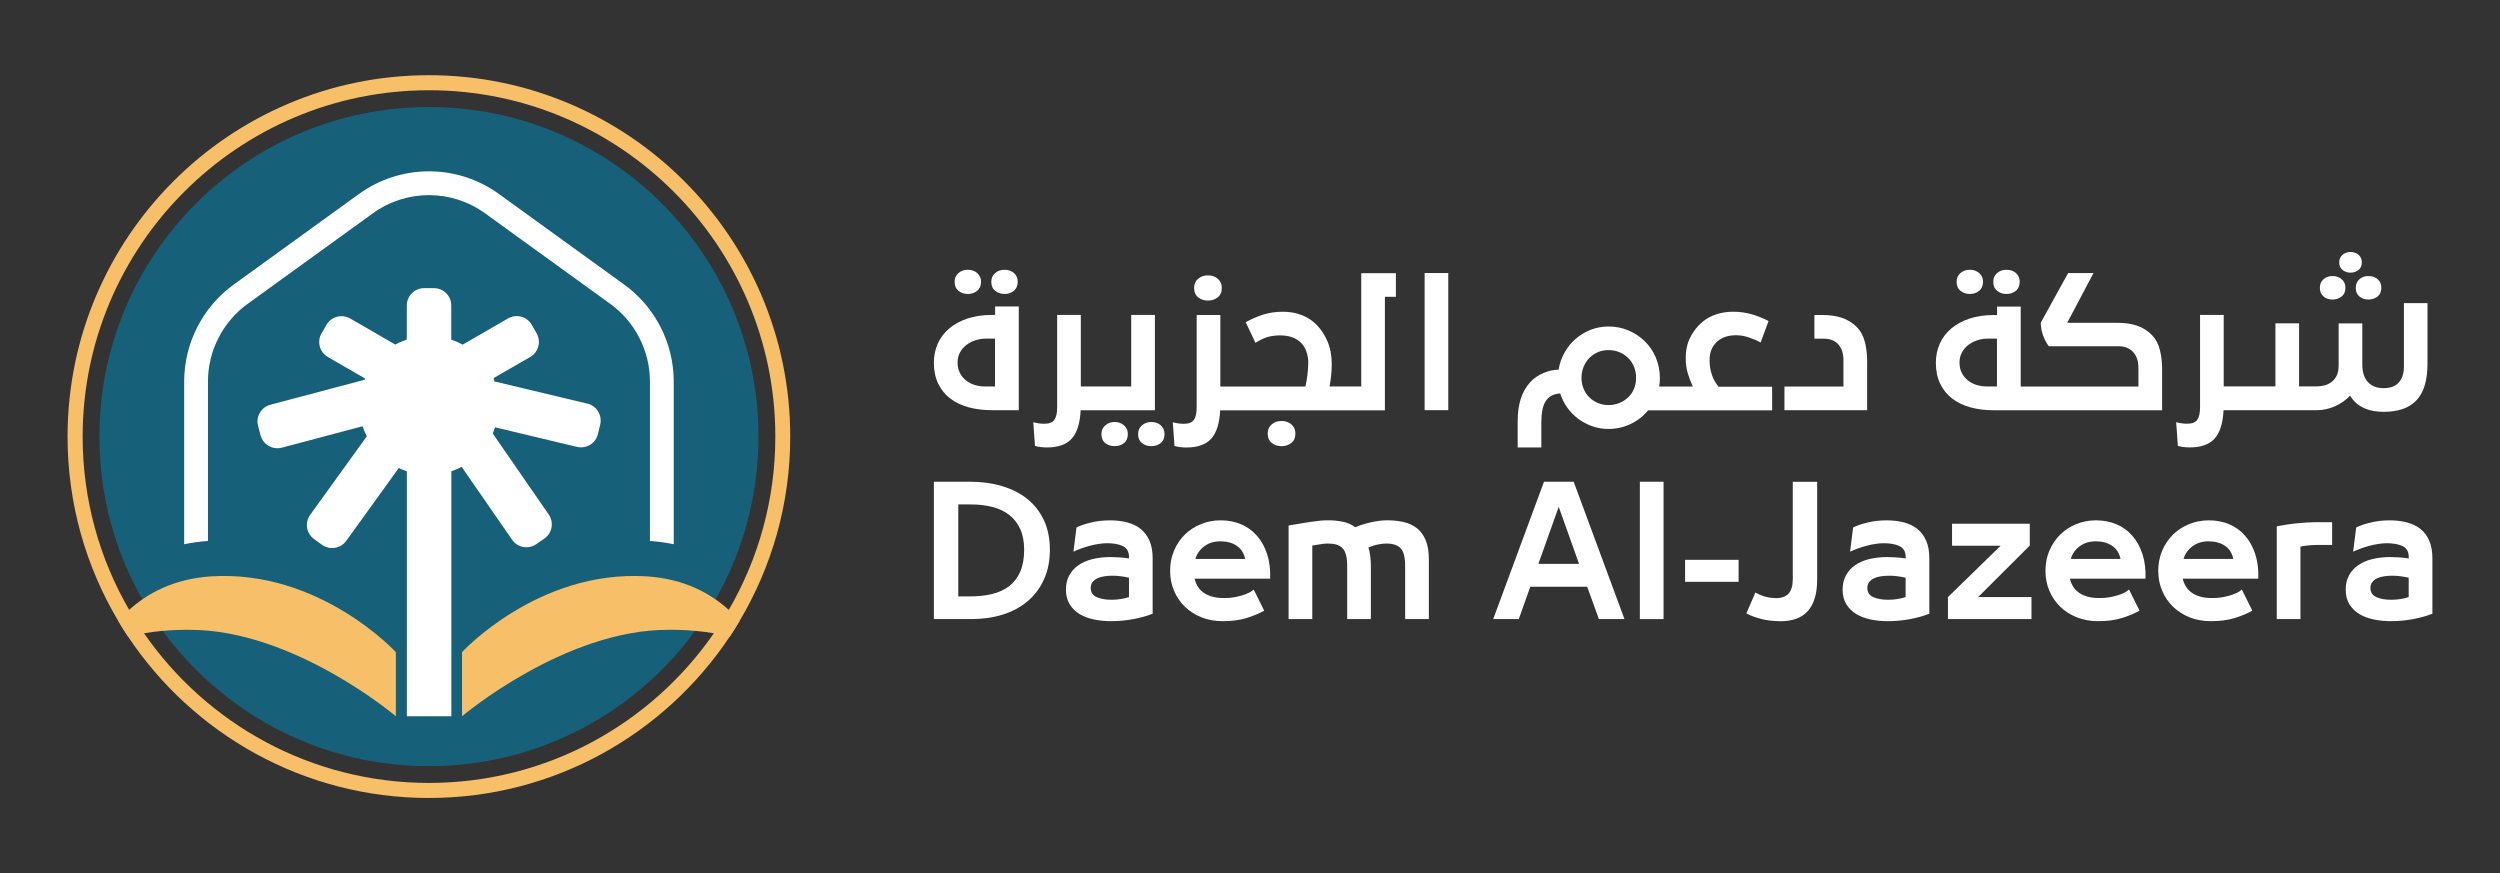 <svg xmlns="http://www.w3.org/2000/svg" id="Layer_1" data-name="Layer 1" viewBox="0 0 543.25 189.74"><rect x="0" y="0" width="543.25" height="189.74" fill="#333333" stroke="none"/><defs><style>      .cls-1 {        fill: #fff;      }      .cls-2 {        fill: #166079;      }      .cls-3 {        fill: #f6bf68;      }    </style></defs><g><g><path class="cls-1" d="M216.23,68.44h-.73c-1.98,0-3.76.26-5.31.79-1.56.53-2.87,1.25-3.95,2.17-1.08.92-1.9,2.01-2.46,3.27-.56,1.26-.85,2.64-.85,4.13,0,1.74.31,3.26.94,4.56.62,1.3,1.49,2.38,2.61,3.23,1.12.86,2.44,1.49,3.97,1.91,1.53.42,3.22.63,5.05.63h5.88v-22.53h-5.14v1.84ZM216.23,83.98h-2.24c-.76,0-1.49-.11-2.2-.33-.71-.22-1.34-.55-1.89-.99-.55-.44-.99-.98-1.32-1.62-.33-.64-.5-1.38-.5-2.24s.18-1.57.53-2.22c.35-.65.83-1.19,1.41-1.64.59-.44,1.25-.78,1.98-1.01.73-.23,1.48-.35,2.24-.35h1.98v10.4Z"></path><path class="cls-1" d="M210.31,63.88c.78,0,1.46-.23,2.02-.68.56-.45.85-1.11.85-1.97,0-.78-.28-1.41-.83-1.89-.55-.48-1.23-.72-2.04-.72s-1.49.24-2.04.72c-.55.48-.83,1.11-.83,1.89,0,.86.28,1.51.85,1.97.56.45,1.24.68,2.02.68Z"></path><path class="cls-1" d="M218.28,63.88c.78,0,1.46-.23,2.02-.68.56-.45.85-1.11.85-1.97,0-.78-.27-1.41-.81-1.89-.54-.48-1.23-.72-2.06-.72s-1.49.24-2.04.72c-.55.48-.83,1.11-.83,1.89,0,.86.28,1.51.85,1.97.56.45,1.24.68,2.02.68Z"></path><path class="cls-1" d="M242.21,91.7c-.81,0-1.49.25-2.04.73-.55.49-.83,1.13-.83,1.91,0,.86.28,1.51.85,1.95.56.44,1.24.66,2.02.66s1.46-.22,2.02-.66c.56-.44.85-1.09.85-1.95,0-.78-.28-1.42-.83-1.91-.55-.49-1.23-.73-2.04-.73Z"></path><path class="cls-1" d="M250.18,91.7c-.81,0-1.49.25-2.04.73-.55.49-.83,1.13-.83,1.91,0,.86.28,1.51.85,1.95.56.44,1.24.66,2.02.66s1.46-.22,2.02-.66c.56-.44.85-1.09.85-1.95,0-.78-.27-1.42-.81-1.91-.54-.49-1.23-.73-2.06-.73Z"></path><path class="cls-1" d="M250.95,68.44h-5.14v15.54h-10.95v-15.54h-5.14v20.03c0,1.27-.2,2.19-.61,2.76s-1.12.85-2.15.85c-.39,0-.77-.02-1.14-.07s-.8-.13-1.29-.26l.37,5.15c.32.1.71.18,1.18.24.47.06.94.09,1.43.09,2.43,0,4.21-.64,5.37-1.91s1.8-3.33,1.95-6.17h16.13v-20.69Z"></path><path class="cls-1" d="M260.38,64.62c.6.47,1.3.7,2.11.7s1.51-.23,2.11-.7c.6-.47.9-1.15.9-2.06,0-.81-.29-1.46-.86-1.97-.58-.5-1.29-.75-2.15-.75s-1.57.25-2.15.75c-.58.5-.86,1.16-.86,1.97,0,.91.3,1.59.9,2.06Z"></path><path class="cls-1" d="M278.48,91.48c-.86,0-1.57.25-2.15.75-.58.5-.86,1.16-.86,1.97,0,.91.3,1.59.9,2.06.6.47,1.3.7,2.11.7s1.51-.23,2.11-.7c.6-.47.9-1.15.9-2.06,0-.81-.29-1.46-.86-1.97-.58-.5-1.29-.75-2.15-.75Z"></path><path class="cls-1" d="M295.78,83.98h-6.87c.15-.78.26-1.58.35-2.39.09-.81.13-1.63.13-2.46,0-1.86-.31-3.51-.92-4.94-.61-1.43-1.41-2.64-2.39-3.62-.88-.91-1.94-1.6-3.18-2.09-1.24-.49-2.62-.74-4.13-.74s-2.98.21-4.3.63c-1.32.42-2.58.97-3.78,1.65l2.13,4.48c.96-.61,1.84-1.04,2.65-1.27.81-.23,1.7-.35,2.68-.35,1.84,0,3.28.47,4.34,1.4.64.56,1.1,1.26,1.38,2.08.28.82.42,1.61.42,2.37s-.06,1.65-.17,2.61c-.11.96-.26,1.84-.46,2.65h-18.48v-15.54h-5.14v20.03c0,1.27-.2,2.19-.61,2.76s-1.12.85-2.15.85c-.39,0-.77-.02-1.14-.07s-.8-.13-1.29-.26l.37,5.15c.32.1.71.18,1.18.24.47.06.94.09,1.43.09,2.43,0,4.21-.64,5.37-1.91,1.15-1.27,1.8-3.33,1.95-6.17h35.79v-24.66h2.39v-5.14h-7.53v24.66Z"></path><rect class="cls-1" x="309.57" y="59.33" width="5.14" height="29.8"></rect><path class="cls-1" d="M372,81.43c-.34-.94-.51-2-.51-3.18,0-.81.13-1.56.4-2.26s.74-1.33,1.4-1.89c.98-.83,2.31-1.25,4-1.25.86,0,1.76.15,2.7.46.94.31,1.81.68,2.59,1.12l1.73-4.67c-1.25-.64-2.49-1.13-3.73-1.49-1.24-.35-2.54-.53-3.91-.53s-2.55.18-3.69.55c-1.14.37-2.14.91-2.99,1.62-1.08.88-1.96,1.98-2.65,3.31-.69,1.32-1.03,2.87-1.03,4.63,0,1.18.15,2.28.46,3.31.31,1.03.67,1.97,1.08,2.83h-7.31c.05-.29.09-.59.11-.88.02-.29.04-.6.04-.92,0-1.59-.29-3.07-.86-4.45-.58-1.37-1.37-2.56-2.39-3.56-1.02-1-2.2-1.79-3.56-2.37-1.36-.58-2.81-.86-4.35-.86-1.37,0-2.67.24-3.88.72-1.21.48-2.3,1.13-3.27,1.97-.97.83-1.77,1.83-2.41,2.98-.64,1.15-1.07,2.39-1.29,3.71-.49,0-1.02.06-1.58.18-.56.12-1.12.3-1.67.53s-1.08.51-1.58.85-.95.72-1.34,1.16c-.93,1.03-1.62,2.24-2.06,3.64-.44,1.4-.66,3.05-.66,4.96v5.59h5.14v-5.51c0-.95.08-1.85.24-2.68.16-.83.45-1.53.86-2.09.64-.88,1.64-1.37,3.01-1.47.34,1.1.85,2.13,1.52,3.07.67.94,1.47,1.76,2.39,2.44.92.69,1.93,1.23,3.05,1.62,1.12.39,2.28.59,3.51.59,1.71,0,3.33-.36,4.83-1.08,1.51-.72,2.77-1.71,3.8-2.96h26.94v-5.14h-11.65c-.61-.76-1.09-1.61-1.43-2.55ZM355.08,84.48c-.31.72-.73,1.35-1.29,1.87-.55.53-1.19.94-1.93,1.23-.73.29-1.52.44-2.35.44s-1.6-.15-2.32-.46c-.71-.31-1.33-.72-1.86-1.25-.53-.53-.94-1.15-1.23-1.87-.29-.72-.44-1.5-.44-2.33s.15-1.62.44-2.35.7-1.37,1.21-1.91c.51-.54,1.13-.97,1.84-1.29.71-.32,1.49-.48,2.35-.48s1.69.15,2.42.46c.73.31,1.37.73,1.91,1.27.54.54.96,1.18,1.25,1.91.29.73.44,1.53.44,2.39s-.15,1.65-.46,2.37Z"></path><path class="cls-1" d="M403.6,71.2c-.93-.98-2.02-1.68-3.27-2.11-1.25-.43-2.71-.64-4.37-.64h-1.69v5.15h2.2c.66,0,1.27.13,1.82.38.55.26.99.59,1.3,1.01.34.42.59.9.75,1.45s.24,1.19.24,1.93v5.62h-12.82v5.14h17.97v-10.55c0-1.52-.16-2.92-.48-4.21-.32-1.29-.87-2.35-1.65-3.18Z"></path><path class="cls-1" d="M436.01,63.88c.78,0,1.46-.23,2.02-.68.56-.45.85-1.11.85-1.97,0-.78-.27-1.41-.81-1.89-.54-.48-1.23-.72-2.06-.72s-1.49.24-2.04.72c-.55.48-.83,1.11-.83,1.89,0,.86.28,1.51.85,1.97.56.45,1.24.68,2.02.68Z"></path><path class="cls-1" d="M428.04,63.88c.78,0,1.46-.23,2.02-.68.56-.45.85-1.11.85-1.97,0-.78-.28-1.41-.83-1.89-.55-.48-1.23-.72-2.04-.72s-1.49.24-2.04.72c-.55.48-.83,1.11-.83,1.89,0,.86.28,1.51.85,1.97.56.45,1.24.68,2.02.68Z"></path><path class="cls-1" d="M467.69,72.89c-.93-.98-2.02-1.68-3.27-2.11s-2.71-.64-4.37-.64h-10.84l5.7-10.8h-5.51l-5.95,10.8c.05,1.1.24,2.08.57,2.92s.73,1.57,1.19,2.19h15.36c.66,0,1.27.14,1.82.41.55.27.98.61,1.3,1.03.34.42.59.9.75,1.45.16.55.24,1.19.24,1.93v3.93h-25.58v-17.38h-5.14v1.84h-.73c-1.98,0-3.75.26-5.31.79-1.56.53-2.87,1.25-3.95,2.17-1.08.92-1.9,2.01-2.46,3.27-.56,1.26-.85,2.64-.85,4.13,0,1.74.31,3.26.94,4.56.63,1.3,1.49,2.38,2.61,3.23,1.11.86,2.44,1.49,3.97,1.91,1.53.42,3.21.63,5.05.63h36.6v-8.86c0-1.52-.16-2.92-.48-4.21-.32-1.29-.87-2.35-1.65-3.18ZM433.95,83.98h-2.24c-.76,0-1.49-.11-2.2-.33s-1.34-.55-1.89-.99c-.55-.44-.99-.98-1.32-1.62-.33-.64-.5-1.38-.5-2.24s.18-1.57.53-2.22c.35-.65.83-1.19,1.41-1.64.59-.44,1.25-.78,1.98-1.01.74-.23,1.48-.35,2.24-.35h1.98v10.4Z"></path><path class="cls-1" d="M511.9,62.52c0,.86.28,1.5.83,1.93.55.43,1.19.64,1.93.64s1.41-.22,1.97-.64c.55-.43.83-1.07.83-1.93,0-.76-.26-1.37-.79-1.84s-1.19-.7-2-.7-1.44.23-1.97.7-.79,1.08-.79,1.84Z"></path><path class="cls-1" d="M509.05,58.68c.5.38,1.07.57,1.71.57s1.24-.19,1.73-.57c.49-.38.74-.94.74-1.67,0-.66-.23-1.2-.7-1.62s-1.05-.63-1.76-.63-1.3.21-1.76.63c-.47.42-.7.95-.7,1.62,0,.73.25,1.29.75,1.67Z"></path><path class="cls-1" d="M504.93,64.45c.55.43,1.19.64,1.93.64s1.38-.22,1.95-.64c.56-.43.85-1.07.85-1.93,0-.76-.27-1.37-.81-1.84-.54-.47-1.2-.7-1.98-.7s-1.44.23-1.97.7-.79,1.08-.79,1.84c0,.86.28,1.5.83,1.93Z"></path><path class="cls-1" d="M522.37,65.87v13.85c0,1.42-.37,2.55-1.1,3.38s-1.84,1.25-3.31,1.25-2.52-.42-3.36-1.27-1.27-2.15-1.27-3.91v-8.89h-5.14v9.11c0,.91-.15,1.65-.44,2.24-.29.59-.68,1.06-1.16,1.41s-1,.6-1.58.73c-.58.13-1.13.2-1.67.2h-3.75v-13.71h-5.14v13.71h-11.24v-15.54h-5.14v20.03c0,1.27-.2,2.19-.61,2.76s-1.12.85-2.15.85c-.39,0-.77-.02-1.14-.07s-.8-.13-1.29-.26l.37,5.15c.32.1.71.18,1.18.24.46.06.94.09,1.43.09,2.42,0,4.21-.64,5.37-1.91,1.15-1.27,1.8-3.33,1.95-6.17h20.17c1.4,0,2.73-.28,4.01-.85,1.27-.56,2.38-1.33,3.31-2.32.42.69.9,1.26,1.45,1.71.55.45,1.15.82,1.78,1.08.64.27,1.3.46,1.98.57.69.11,1.38.16,2.09.16,3.21,0,5.6-.85,7.17-2.55,1.57-1.7,2.35-4.33,2.35-7.88v-13.19h-5.11Z"></path></g><g><path class="cls-1" d="M223.21,108.4c-1.55-1.23-3.38-2.15-5.5-2.78-2.12-.63-4.42-.94-6.9-.94h-7.88v29.85h8.1c2.5,0,4.8-.33,6.9-.99,2.1-.66,3.9-1.64,5.41-2.93,1.51-1.29,2.69-2.87,3.53-4.75.85-1.88,1.27-4.02,1.27-6.42s-.44-4.57-1.31-6.42c-.87-1.85-2.08-3.39-3.63-4.62ZM221.72,124.17c-.55,1.29-1.34,2.34-2.37,3.15-1.03.81-2.28,1.39-3.74,1.75-1.46.36-3.1.53-4.91.53h-2.47v-19.99h2.65c1.74,0,3.33.18,4.77.55,1.43.37,2.66.95,3.68,1.75,1.02.8,1.81,1.82,2.37,3.06.56,1.24.85,2.73.85,4.47,0,1.87-.28,3.44-.83,4.73Z"></path><path class="cls-1" d="M247.85,114.91c-.82-.64-1.8-1.1-2.93-1.4-1.13-.29-2.36-.44-3.68-.44-1.45,0-2.82.15-4.12.46-1.3.31-2.37.67-3.2,1.09l-.66,5.26c.52-.24,1.08-.48,1.69-.7.61-.22,1.24-.42,1.9-.59.65-.17,1.29-.31,1.93-.4.64-.1,1.23-.15,1.77-.15,1.42,0,2.58.21,3.46.63.88.42,1.32,1.21,1.32,2.39v.29c-.79-.12-1.51-.2-2.19-.24-.68-.04-1.29-.06-1.86-.06-1.4,0-2.69.15-3.88.44-1.19.29-2.21.74-3.06,1.33-.85.59-1.51,1.33-1.99,2.21s-.72,1.9-.72,3.06c0,1.28.27,2.35.81,3.22.54.87,1.26,1.58,2.15,2.12.9.54,1.94.93,3.13,1.18,1.19.25,2.44.37,3.74.37,1.55,0,3.1-.14,4.67-.42,1.57-.28,3.02-.68,4.34-1.2v-12.07c0-1.5-.23-2.77-.7-3.83-.47-1.06-1.11-1.9-1.93-2.54ZM245.33,129.74c-.56.2-1.18.34-1.84.44-.66.1-1.31.15-1.95.15-1.28,0-2.35-.19-3.22-.57-.87-.38-1.31-1.05-1.31-2.01,0-.49.13-.91.39-1.25s.61-.62,1.05-.83c.44-.21.95-.36,1.53-.44.58-.09,1.2-.13,1.86-.13.56,0,1.17.04,1.8.13.64.09,1.2.19,1.69.31v4.2Z"></path><path class="cls-1" d="M273.12,116.4c-.96-1.09-2.1-1.92-3.44-2.48s-2.8-.85-4.4-.85-2.95.27-4.29.81c-1.34.54-2.5,1.29-3.5,2.26-.99.97-1.78,2.13-2.36,3.48-.58,1.35-.86,2.82-.86,4.42s.28,2.99.85,4.33c.56,1.34,1.36,2.5,2.37,3.48,1.02.98,2.22,1.75,3.61,2.3,1.39.55,2.9.83,4.55.83,2.04,0,3.78-.23,5.23-.68,1.45-.45,2.72-.99,3.83-1.6l-2.28-4.6c-.27.27-.64.52-1.1.74-.47.22-.98.41-1.53.57-.55.16-1.13.29-1.73.39-.6.1-1.17.15-1.71.15h-.55c-1.62,0-2.98-.34-4.07-1.03-1.09-.69-1.81-1.74-2.15-3.17h16.42c.07-1.99-.15-3.77-.66-5.34-.52-1.57-1.25-2.9-2.21-3.99ZM259.76,121.46c.32-1.1.96-2.02,1.91-2.74.96-.72,2.13-1.09,3.53-1.09s2.58.32,3.53.96c.96.64,1.57,1.6,1.84,2.87h-10.82Z"></path><path class="cls-1" d="M307.86,114.76c-.81-.64-1.77-1.08-2.87-1.33-1.1-.24-2.29-.37-3.57-.37-1.03,0-2.18.14-3.44.42-1.26.28-2.44.64-3.51,1.09-.69-.56-1.56-.96-2.61-1.18s-2.13-.33-3.24-.33-2.34.12-3.86.35c-1.52.23-3.1.5-4.75.79v20.32h5.15v-15.97l1.8-.29c.49-.1,1.02-.15,1.58-.15.74,0,1.37.08,1.9.24.53.16.96.42,1.31.79.34.37.59.86.75,1.49.16.63.24,1.42.24,2.37v11.52h5.15v-11.67c0-.29-.01-.63-.04-1.01-.03-.38-.06-.75-.11-1.12s-.11-.71-.18-1.03-.15-.55-.22-.7c.64-.29,1.31-.52,2.01-.66s1.33-.22,1.9-.22c1.42,0,2.46.34,3.11,1.03.65.69.98,1.98.98,3.86v11.52h5.15v-12.96c0-1.69-.23-3.09-.7-4.2-.47-1.1-1.1-1.97-1.91-2.61Z"></path><path class="cls-1" d="M335.51,104.68l-11.04,29.85h5.56l2.5-7.03h12.37l2.54,7.03h5.56l-11.04-29.85h-6.44ZM334.29,122.53l4.42-12.4,4.42,12.4h-8.83Z"></path><rect class="cls-1" x="356.34" y="104.68" width="5.15" height="29.85"></rect><rect class="cls-1" x="366.17" y="121.65" width="11.63" height="4.78"></rect><path class="cls-1" d="M389.58,125.66c0,1.57-.31,2.68-.94,3.33-.62.65-1.5.98-2.63.98-.88,0-1.71-.11-2.47-.33-.76-.22-1.46-.52-2.1-.88l-1.95,4.53c.78.44,1.82.83,3.11,1.18,1.29.34,2.75.52,4.4.52,1.2,0,2.29-.17,3.28-.52.98-.34,1.81-.88,2.48-1.6.68-.72,1.2-1.66,1.56-2.82.37-1.15.55-2.54.55-4.16v-21.2h-5.3v20.98Z"></path><path class="cls-1" d="M416.61,114.91c-.82-.64-1.8-1.1-2.93-1.4-1.13-.29-2.36-.44-3.68-.44-1.45,0-2.82.15-4.12.46-1.3.31-2.37.67-3.2,1.09l-.66,5.26c.52-.24,1.08-.48,1.69-.7s1.25-.42,1.9-.59c.65-.17,1.29-.31,1.93-.4.64-.1,1.23-.15,1.77-.15,1.42,0,2.58.21,3.46.63.88.42,1.33,1.21,1.33,2.39v.29c-.78-.12-1.52-.2-2.19-.24-.68-.04-1.3-.06-1.86-.06-1.4,0-2.69.15-3.88.44-1.19.29-2.21.74-3.06,1.33-.85.59-1.51,1.33-1.99,2.21-.48.88-.72,1.9-.72,3.06,0,1.28.27,2.35.81,3.22.54.87,1.26,1.58,2.15,2.12.89.54,1.94.93,3.13,1.18,1.19.25,2.44.37,3.74.37,1.55,0,3.1-.14,4.67-.42,1.57-.28,3.02-.68,4.34-1.2v-12.07c0-1.5-.23-2.77-.7-3.83-.47-1.06-1.11-1.9-1.93-2.54ZM414.09,129.74c-.56.2-1.18.34-1.84.44-.66.1-1.31.15-1.95.15-1.28,0-2.35-.19-3.22-.57-.87-.38-1.31-1.05-1.31-2.01,0-.49.13-.91.39-1.25.26-.34.61-.62,1.05-.83.44-.21.95-.36,1.53-.44s1.2-.13,1.86-.13c.56,0,1.17.04,1.8.13.64.09,1.2.19,1.69.31v4.2Z"></path><polygon class="cls-1" points="441.07 118.55 441.07 113.81 424.18 113.81 424.18 118.59 434.74 118.59 423.29 129.74 423.29 134.53 441.44 134.53 441.44 129.74 429.85 129.74 441.07 118.55"></polygon><path class="cls-1" d="M465.55,120.39c-.52-1.57-1.25-2.9-2.21-3.99-.96-1.09-2.11-1.92-3.44-2.48-1.34-.56-2.8-.85-4.4-.85s-2.95.27-4.29.81c-1.34.54-2.5,1.29-3.5,2.26-.99.97-1.78,2.13-2.36,3.48-.58,1.35-.87,2.82-.87,4.42s.28,2.99.85,4.33c.56,1.34,1.36,2.5,2.37,3.48,1.02.98,2.22,1.75,3.61,2.3,1.39.55,2.9.83,4.55.83,2.04,0,3.78-.23,5.23-.68,1.45-.45,2.72-.99,3.83-1.6l-2.28-4.6c-.27.27-.64.52-1.1.74-.47.22-.98.41-1.53.57-.55.16-1.13.29-1.73.39-.6.1-1.17.15-1.71.15h-.55c-1.62,0-2.98-.34-4.07-1.03s-1.81-1.74-2.15-3.17h16.42c.07-1.99-.15-3.77-.66-5.34ZM449.98,121.46c.32-1.1.96-2.02,1.91-2.74.96-.72,2.13-1.09,3.53-1.09s2.58.32,3.53.96c.96.64,1.57,1.6,1.84,2.87h-10.82Z"></path><path class="cls-1" d="M490.06,120.39c-.52-1.57-1.25-2.9-2.21-3.99-.96-1.09-2.11-1.92-3.44-2.48-1.34-.56-2.8-.85-4.4-.85s-2.95.27-4.29.81c-1.34.54-2.5,1.29-3.5,2.26-.99.97-1.78,2.13-2.36,3.48-.58,1.35-.87,2.82-.87,4.42s.28,2.99.85,4.33c.56,1.34,1.36,2.5,2.37,3.48,1.02.98,2.22,1.75,3.61,2.3,1.39.55,2.9.83,4.55.83,2.04,0,3.78-.23,5.23-.68,1.45-.45,2.72-.99,3.83-1.6l-2.28-4.6c-.27.27-.64.52-1.1.74-.47.22-.98.41-1.53.57-.55.16-1.13.29-1.73.39-.6.1-1.17.15-1.71.15h-.55c-1.62,0-2.98-.34-4.07-1.03s-1.81-1.74-2.15-3.17h16.42c.07-1.99-.15-3.77-.66-5.34ZM474.49,121.46c.32-1.1.96-2.02,1.91-2.74.96-.72,2.13-1.09,3.53-1.09s2.58.32,3.53.96c.96.64,1.57,1.6,1.84,2.87h-10.82Z"></path><path class="cls-1" d="M501.05,113.55c-.68.05-1.37.11-2.08.18-.71.07-1.43.17-2.17.28-.74.11-1.42.23-2.06.35v20.17h5.15v-15.75c.15-.05.4-.1.75-.15.36-.05.74-.09,1.14-.13.41-.04.8-.06,1.18-.07s.67-.02.87-.02h2.94v-4.93h-3.9c-.54,0-1.15.03-1.82.07Z"></path><path class="cls-1" d="M527.86,117.45c-.47-1.06-1.11-1.9-1.93-2.54-.82-.64-1.8-1.1-2.93-1.4-1.13-.29-2.36-.44-3.68-.44-1.45,0-2.82.15-4.12.46-1.3.31-2.37.67-3.2,1.09l-.66,5.26c.52-.24,1.08-.48,1.69-.7s1.25-.42,1.9-.59c.65-.17,1.29-.31,1.93-.4.64-.1,1.23-.15,1.77-.15,1.42,0,2.58.21,3.46.63.88.42,1.33,1.21,1.33,2.39v.29c-.78-.12-1.52-.2-2.19-.24-.68-.04-1.3-.06-1.86-.06-1.4,0-2.69.15-3.88.44-1.19.29-2.21.74-3.06,1.33-.85.59-1.51,1.33-1.99,2.21-.48.88-.72,1.9-.72,3.06,0,1.28.27,2.35.81,3.22.54.87,1.26,1.58,2.15,2.12.89.54,1.94.93,3.13,1.18,1.19.25,2.44.37,3.74.37,1.55,0,3.1-.14,4.67-.42,1.57-.28,3.02-.68,4.34-1.2v-12.07c0-1.5-.23-2.77-.7-3.83ZM523.41,129.74c-.56.2-1.18.34-1.84.44-.66.1-1.31.15-1.95.15-1.28,0-2.35-.19-3.22-.57-.87-.38-1.31-1.05-1.31-2.01,0-.49.13-.91.39-1.25.26-.34.61-.62,1.05-.83.44-.21.95-.36,1.53-.44s1.2-.13,1.86-.13c.56,0,1.17.04,1.8.13.64.09,1.2.19,1.69.31v4.2Z"></path></g></g><g><circle class="cls-2" cx="93.21" cy="94.87" r="71.61"></circle><path class="cls-3" d="M93.21,16.34C49.91,16.34,14.68,51.57,14.68,94.87c0,14.62,4.02,28.32,11.01,40.06.7,1.17,1.42,2.32,2.16,3.44,14.09,21.11,38.12,35.03,65.35,35.03s51.26-13.92,65.35-35.03c.75-1.12,1.47-2.27,2.16-3.44,6.99-11.73,11.01-25.44,11.01-40.06,0-43.3-35.23-78.53-78.53-78.53ZM158.35,132.52c-1,1.75-2.09,3.44-3.23,5.09-13.59,19.64-36.27,32.52-61.91,32.52s-48.32-12.88-61.91-32.52c-1.15-1.65-2.23-3.34-3.23-5.09-6.43-11.08-10.11-23.94-10.11-37.65,0-41.5,33.76-75.26,75.26-75.26s75.26,33.76,75.26,75.26c0,13.7-3.68,26.57-10.11,37.65Z"></path><path class="cls-1" d="M45.19,117.55v-34.65c0-6.66,3.22-12.97,8.62-16.87l27.2-19.67c7.3-5.28,17.11-5.28,24.4,0l27.2,19.67c5.4,3.9,8.62,10.21,8.62,16.87v34.65c1.77.12,3.49.37,5.17.71v-35.36c0-8.32-4.02-16.19-10.76-21.06l-27.2-19.67c-9.11-6.59-21.35-6.59-30.46,0l-27.2,19.67c-6.74,4.87-10.76,12.75-10.76,21.06v35.36c1.68-.34,3.41-.58,5.17-.71Z"></path><path class="cls-1" d="M127.59,87.7l-20.2-4.83-.11-.72,7.94-4.58c1.76-1.01,2.39-3.24,1.45-5.01,0-.05-.04-.1-.07-.15l-1.06-1.84c-1.04-1.81-3.35-2.42-5.15-1.37l-.55.32-9.3,5.37c-.79-.44-1.62-.8-2.48-1.09v-7.42c0-2.08-1.69-3.77-3.77-3.77h-2.11c-2.09,0-3.78,1.69-3.78,3.78v7.4c-.87.29-1.71.65-2.5,1.09l-6.63-3.84-3.18-1.83c-1.81-1.04-4.12-.42-5.16,1.39l-1.05,1.83c-.26.44-.42.9-.48,1.38-.21,1.47.49,2.99,1.86,3.78l8.04,4.64-.04.28-20.49,5.43c-2.02.54-3.23,2.6-2.69,4.62l.55,2.04c.54,2.01,2.6,3.21,4.62,2.68l1.01-.27,16.54-4.39c.24.76.55,1.49.9,2.2l-12.3,17.05c-1.22,1.69-.84,4.05.85,5.27l1.71,1.24c1.7,1.22,4.06.83,5.28-.85l11.41-15.83c.57.28,1.15.52,1.76.72v53.23h9.67v-53.24c.77-.26,1.52-.58,2.24-.96l10.96,15.84c1.19,1.72,3.54,2.14,5.26.95l1.74-1.2c1.72-1.18,2.14-3.53.95-5.25l-7.52-10.88-4.64-6.71c.19-.44.36-.88.52-1.34l16.24,3.88,1.56.37c2.03.48,4.06-.77,4.54-2.8l.49-2.05c.49-2.02-.76-4.07-2.79-4.56Z"></path><g><path class="cls-3" d="M86.02,141.71v13.94s-22.2-18.84-44.83-18.79c0,0-4.65-.15-9.89.75-1.13.21-2.29.45-3.44.76-.75-1.12-1.47-2.27-2.16-3.44.68-.79,1.47-1.61,2.37-2.41,3.8-3.45,9.54-6.76,17.86-7.28,23.6-1.46,40.09,16.47,40.09,16.47Z"></path><path class="cls-3" d="M160.72,134.93c-.7,1.17-1.42,2.32-2.16,3.44-1.15-.31-2.31-.55-3.44-.76-5.24-.9-9.89-.75-9.89-.75-22.62-.05-44.83,18.79-44.83,18.79v-13.94s16.5-17.93,40.09-16.47c8.32.52,14.06,3.83,17.86,7.28.9.8,1.69,1.62,2.37,2.41Z"></path></g></g></svg>